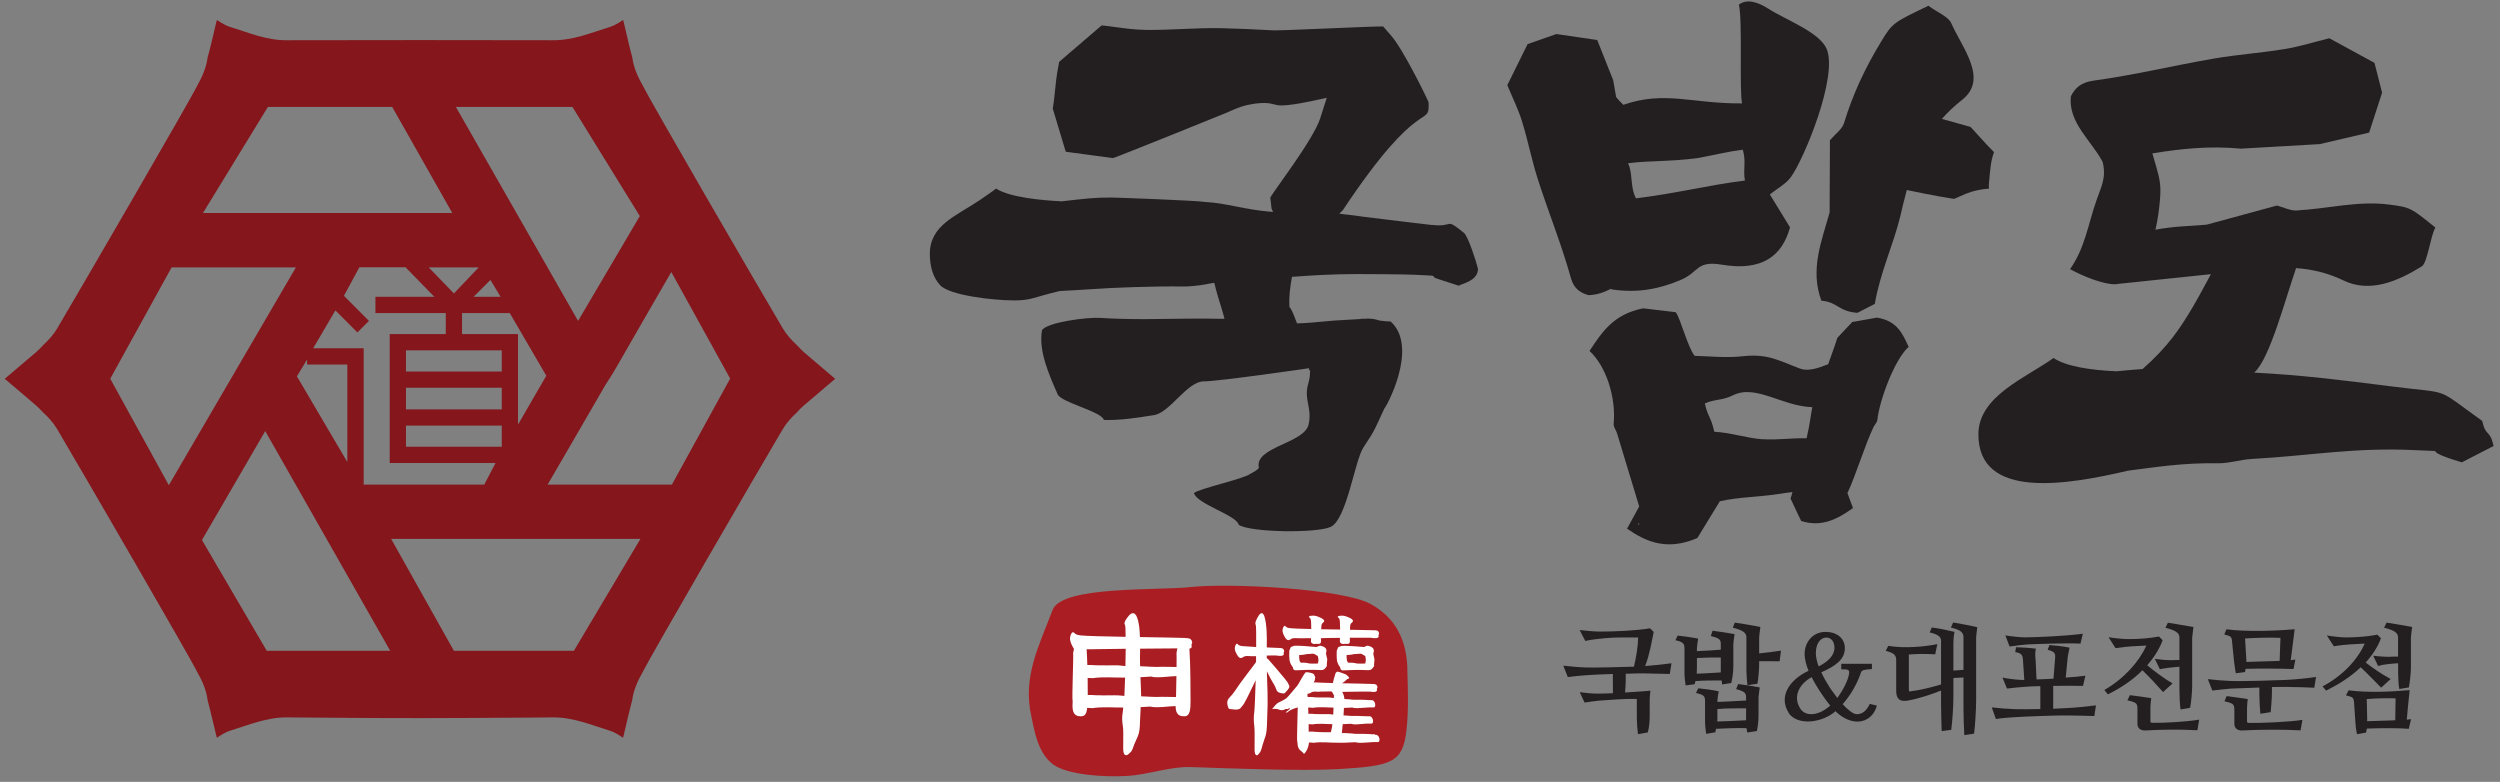<?xml version="1.0" encoding="UTF-8"?>
<svg xmlns="http://www.w3.org/2000/svg" width="243" height="76" viewBox="0 0 243 76" fill="none">
  <rect x="0" y="0" width="243" height="76" fill="#808080" stroke="none"/>
  <path fill-rule="evenodd" clip-rule="evenodd" d="M156.71 28.139C159.33 28.519 161.4 28.039 163.39 27.199C165.17 26.439 164.85 25.309 167.38 25.729C171.26 26.379 173.23 24.889 173.99 22.099C173.28 20.939 172.63 19.879 172.03 18.899C172.78 18.299 173.61 17.869 174.09 17.189C175.38 15.389 178.65 7.459 177.56 4.779C176.89 3.129 173.53 1.909 171.92 0.869C170.83 0.169 169.78 -0.131 169.02 0.449C169.39 2.009 169.05 8.819 169.33 10.049C164.48 10.099 161.85 8.779 157.79 10.189C157.52 9.939 157.3 9.689 157.09 9.439L156.8 7.789C156.27 6.459 155.78 5.229 155.25 3.889C153.83 3.679 152.48 3.489 151.28 3.309C150.25 3.669 149.38 3.979 148.48 4.289C147.82 5.619 147.19 6.889 146.51 8.279C147 9.459 147.57 10.599 147.94 11.799C148.53 13.679 148.89 15.619 149.5 17.489C150.52 20.669 151.79 23.779 152.68 26.989C152.98 28.079 153.61 28.459 154.4 28.689C155.21 28.669 155.91 28.419 156.57 28.079C156.62 28.099 156.66 28.119 156.71 28.139ZM164.99 15.369C166.84 15.029 167.87 14.749 169.4 14.549C169.75 15.729 169.4 16.489 169.61 17.549C165.93 18.009 163.24 18.749 159.02 19.279C158.43 18.199 158.73 16.819 158.24 15.869C160.24 15.599 162.24 15.729 165 15.369H164.99Z" fill="#231F20"></path>
  <path fill-rule="evenodd" clip-rule="evenodd" d="M193.33 17.749C193.44 16.749 193.46 15.719 193.82 14.789C192.96 13.959 191.55 12.299 191.51 12.329L188.75 11.559C189.3 10.929 189.94 10.319 190.69 9.729C193.3 7.689 190.78 4.769 189.65 2.229C189.39 1.639 188.32 1.199 187.44 0.559C184.02 2.209 183.97 2.189 182.82 4.089C181.24 6.709 180.12 9.099 179.23 11.989C179.05 12.559 178.38 13.039 177.87 13.629L177.84 20.649C177.06 23.449 175.91 26.209 177.04 29.229C178.61 29.349 178.68 30.269 180.54 30.409L182.23 29.539C182.76 26.449 184.06 23.729 184.71 21.009C184.91 20.159 185.11 19.309 185.34 18.469C187.68 18.969 189.89 19.339 189.94 19.329C190.31 19.159 190.68 18.999 191.07 18.839C191.78 18.549 192.54 18.389 193.33 18.329C193.32 18.139 193.3 17.949 193.33 17.769V17.749Z" fill="#231F20"></path>
  <path fill-rule="evenodd" clip-rule="evenodd" d="M182.4 30.879L180.04 31.299C179.63 31.729 179.18 32.209 178.59 32.839C178.57 32.959 178.16 34.129 177.7 35.399C176.69 35.809 175.72 36.109 174.97 35.829C172.98 35.089 171.86 34.349 169.38 34.629C167.76 34.809 166.14 34.619 164.72 34.589C164.04 33.769 163.33 30.889 162.88 30.349C161.63 30.199 160.53 30.059 159.71 29.969C156.89 30.539 155.78 32.169 154.5 34.109C156.1 35.579 157.09 38.589 156.85 41.189C156.82 41.519 157.09 41.809 157.18 42.129C157.9 44.499 158.65 46.959 159.33 49.229C158.83 50.149 158.51 50.729 158.15 51.389C160.08 52.719 162.07 53.539 164.98 52.299C165.69 51.149 166.43 49.939 167.17 48.719C169.14 48.289 171.08 48.309 172.99 47.999C173.48 47.919 173.88 47.869 174.23 47.829C174.17 48.039 174.11 48.269 174.04 48.459C174.39 49.199 174.74 49.939 175.07 50.639C177.02 51.259 178.56 50.499 180.11 49.379C179.94 48.929 179.8 48.549 179.57 47.929C180.38 46.219 181.25 43.309 182.1 41.519C182.22 41.279 182.45 41.049 182.48 40.809C182.68 38.889 184.19 34.869 185.52 33.719C184.9 32.349 184.36 31.179 182.42 30.869L182.4 30.879ZM159.2 51.029L159.3 50.839L159.35 50.959L159.2 51.019V51.029ZM171.34 42.699C169.79 42.599 168.22 42.039 166.63 41.969C166.29 40.439 166.01 40.569 165.71 39.219C166.65 38.779 167.38 38.949 168.43 38.429C170.66 37.309 173.17 39.479 176.16 39.579C176.03 40.149 175.91 41.329 175.6 42.599C174.06 42.569 172.7 42.789 171.33 42.689L171.34 42.699Z" fill="#231F20"></path>
  <path fill-rule="evenodd" clip-rule="evenodd" d="M139.18 21.869C138.62 21.799 133.44 21.199 132.54 21.069C131.35 20.899 131.98 20.989 130.65 20.829L130.18 20.769L130.53 20.419C138.13 8.979 138.95 12.569 138.86 9.959C138.86 9.839 136.43 4.859 135.24 3.489C134.96 3.169 134.69 2.859 134.44 2.569C133.16 2.559 124.57 2.989 123.76 2.949C122.04 2.859 120.41 2.779 118.75 2.739C117.48 2.709 116.18 2.769 114.93 2.819C113.92 2.859 112.88 2.909 111.87 2.909H111.44C110.4 2.899 109.37 2.759 108.38 2.629C107.95 2.569 107.51 2.509 107.08 2.469C105.97 3.409 104.94 4.299 103.92 5.179L102.95 6.019L102.76 7.059C102.62 7.809 102.49 9.709 102.33 10.559L102.61 11.489C102.92 12.509 103.25 13.599 103.59 14.749C105.14 14.959 106.6 15.159 108.18 15.369C108.53 15.279 118.77 11.159 119.34 10.909C119.94 10.639 120.56 10.359 121.19 10.219C121.85 10.079 122.4 10.009 122.85 10.009C123.33 10.009 123.63 10.089 123.9 10.159C124.09 10.209 124.26 10.249 124.47 10.249C125.53 10.249 127.09 9.919 128.59 9.589L128.96 9.509L128.33 11.489C127.64 13.639 123.63 18.769 123.47 19.229C123.53 19.669 123.57 19.999 123.59 20.259L123.74 20.599L123.36 20.569C121.07 20.379 119.05 19.719 117.2 19.639C116.46 19.489 108.4 19.199 107.98 19.199C106.27 19.199 105.42 19.319 103.2 19.569C101.35 19.479 98.14 19.199 96.82 18.329C96.32 18.719 95.73 19.109 95.13 19.519C92.91 21.009 90.39 21.899 90.38 24.659C90.38 25.949 90.71 26.989 91.37 27.709C92.26 28.699 96.45 29.199 98.59 29.199C100.26 29.199 100.4 28.909 102.99 28.289C103.88 28.239 105.24 28.169 106.06 28.109C108.07 27.959 112.39 27.799 115.08 27.849C115.64 27.849 116.65 27.749 117.18 27.639C117.4 27.599 117.62 27.549 117.84 27.519L118.03 27.489L118.08 27.699C118.21 28.259 118.39 28.859 118.57 29.429C118.7 29.849 118.83 30.269 118.94 30.679L119.02 30.989H118.56C117.06 30.949 115.56 30.969 114.06 30.989C113.08 30.999 112.1 31.019 111.12 31.019C109.5 31.019 108.18 30.979 106.95 30.899C105.76 30.809 101.72 31.319 101.28 32.109C100.93 34.139 101.99 36.459 102.8 38.319C103.16 39.139 107.05 39.979 107.3 40.819C108.92 40.869 110.57 40.599 112.17 40.349C113.72 40.109 115.39 37.069 117 37.069C118.49 37.069 127.25 35.789 127.25 35.789L127.22 36.009C127.22 36.009 127.3 35.969 127.34 35.949C127.34 36.369 127.31 36.799 127.18 37.219C126.68 38.859 127.58 39.629 127.19 41.279C126.76 43.099 121.92 43.449 122.36 45.439C122.4 45.619 121.49 46.079 121.49 46.079C120.9 46.539 116.64 47.469 116.06 47.919C116.25 48.959 120.23 50.089 120.4 51.009C121.52 51.769 128.05 51.839 129.35 51.209C130.91 50.459 131.68 44.769 132.52 43.499C133.71 41.729 133.68 41.589 134.55 39.719C134.66 39.719 137.97 33.769 135.17 31.249C134.81 31.249 134.44 31.199 134.06 31.149C133.64 30.999 133.15 30.929 132.53 30.989C132.45 30.989 132.38 30.979 132.3 30.979C132.29 30.979 132.27 30.999 132.25 31.009L129.68 31.159C129.26 31.189 128.85 31.229 128.44 31.269C127.71 31.339 126.96 31.409 126.22 31.429H126.07L126.01 31.279C125.65 30.299 125.47 29.989 125.39 29.909L125.33 29.839V29.749C125.27 28.809 125.42 27.829 125.55 27.079L125.58 26.899H125.74C127.41 26.769 129.62 26.639 131.89 26.639C132.84 26.639 136.68 26.659 137.55 26.709C138.15 26.739 138.53 26.759 138.77 26.769C139.27 26.789 139.33 26.789 139.42 26.969C139.45 27.029 139.93 27.159 141.78 27.769C142.15 27.559 143.66 27.289 143.66 26.129C143.5 25.429 142.69 22.959 142.3 22.639C140.37 21.079 141.41 22.129 139.17 21.859L139.18 21.869Z" fill="#231F20"></path>
  <path fill-rule="evenodd" clip-rule="evenodd" d="M241.25 40.899C236.55 37.539 238.4 38.319 232.54 37.569C227.4 36.919 223.77 36.459 219.12 36.219C219.12 36.199 219.14 36.189 219.15 36.179C220.64 34.799 222.1 29.169 223.18 26.059C224.71 26.169 226.23 26.509 227.76 27.249C230.34 28.509 233.05 27.349 235.4 25.889C235.95 25.549 236.25 22.899 236.72 22.119C234.33 20.199 234.33 20.149 232.17 19.879C229.2 19.499 226.26 20.289 223.21 20.459C222.62 20.489 222 20.159 221.32 19.979L214.48 21.839C212.81 21.969 211.14 22.009 209.51 22.329C209.74 21.339 209.87 20.339 209.95 19.409C210.06 18.039 209.95 17.459 209.57 16.149C209.43 15.669 209.32 15.269 209.21 14.909C211.97 14.459 214.72 14.159 217.83 14.449L225.47 14.009C227.11 13.629 228.63 13.269 230.28 12.889C230.73 11.499 231.16 10.179 231.54 9.009C231.27 7.939 231.04 7.039 230.8 6.109C229.34 5.319 227.93 4.549 226.41 3.719C224.95 4.079 223.53 4.529 222.07 4.769C219.78 5.149 217.45 5.299 215.16 5.699C211.28 6.369 207.44 7.299 203.54 7.829C202.21 8.009 201.68 8.589 201.29 9.359C201 11.919 203.33 13.709 204.38 15.749C204.75 17.279 204.25 18.109 203.76 19.519C202.95 21.869 202.65 24.109 201.21 26.159C202.53 26.899 204.54 27.659 205.59 27.629C205.7 27.629 205.82 27.609 205.93 27.589L214.9 26.649C213.76 28.769 212.59 30.979 211.15 32.839C210.4 33.809 209.39 34.879 208.26 35.869C207.39 35.929 206.55 36.009 205.72 36.089C203.16 35.979 200.82 35.609 199.6 34.799C197.01 36.679 192.32 38.469 192.3 42.189C192.27 48.659 201.02 47.109 206.85 45.749C209.55 45.409 212.06 44.979 215.63 45.029C216.71 45.039 217.79 44.669 218.89 44.609C224.58 44.299 228.81 43.459 234.87 43.759C238.61 43.949 234.64 43.549 239.29 44.939C239.61 44.779 240.93 44.089 242.38 43.349C242 41.679 241.63 42.519 241.27 40.919L241.25 40.899Z" fill="#231F20"></path>
  <path d="M159.23 61.96C158.17 61.96 156.92 61.94 156.03 62.03C155.62 62.08 154.7 62.15 154.09 62.3L153.54 61.24C154.1 61.31 155.05 61.39 155.5 61.39C157.01 61.39 159.11 61.29 160.38 61.07L160.74 61.42C160.54 62.4 160.34 63.62 159.91 64.74C160.77 64.67 161.76 64.57 162.47 64.47L162.3 65.51C161.72 65.49 160.62 65.47 159.68 65.45C159.31 65.45 158.72 65.46 158.02 65.49V66.16C158.02 66.5 157.99 66.96 157.95 67.31C158.92 67.24 159.87 67.2 160.42 67.13C160.38 67.51 160.35 67.75 160.35 67.99V69.59C160.35 70.01 160.33 70.55 160.17 71.19L159.21 71.36C159.16 71.02 159.1 70.21 159.1 69.84V67.94C157.99 67.9 156.56 68.02 155.46 68.1C155 68.14 154.5 68.22 154.02 68.29L153.55 67.28C153.96 67.34 154.76 67.42 155.18 67.42C155.63 67.42 156.17 67.41 156.78 67.38C156.78 67 156.77 66.57 156.77 66.33V65.51C155.65 65.55 154.62 65.59 154.19 65.63C153.68 65.66 152.9 65.74 152.39 65.81L151.95 64.7C152.59 64.78 153.52 64.86 154.17 64.88C155.05 64.9 157.47 64.85 158.82 64.8C159.04 63.89 159.21 62.82 159.23 61.97V61.96Z" fill="#231F20"></path>
  <path d="M164.8 66.18C164.78 66.29 164.76 66.389 164.71 66.51L163.84 66.62C163.8 66.359 163.73 65.79 163.73 65.379V63.01C163.73 62.569 163.6 62.389 162.85 62.23L163.07 61.779C163.53 61.819 164.49 61.959 165.06 62.069C165 62.34 164.94 62.94 164.94 63.029V63.289C165.64 63.27 166.47 63.209 167.26 63.15V62.58C167.26 62.15 167.09 62.02 166.29 61.819L166.46 61.309C167.06 61.38 168.05 61.529 168.6 61.639C168.56 61.91 168.48 62.51 168.48 62.599V64.769C168.48 65.529 168.35 66.049 168.28 66.389L167.39 66.529C167.39 66.45 167.37 66.29 167.34 66.139C166.58 66.139 165.61 66.139 164.81 66.2L164.8 66.18ZM166.8 70.829C166.78 70.95 166.74 71.079 166.73 71.18L165.84 71.329C165.79 71.04 165.73 70.49 165.73 70.079V68.129C165.73 67.669 165.61 67.529 164.85 67.359L165.07 66.9C165.53 66.939 166.51 67.07 167.07 67.2C166.99 67.469 166.93 68.059 166.93 68.129V68.23C167.78 68.189 168.81 68.15 169.72 68.09V67.769C169.72 67.35 169.56 67.2 168.75 66.98L168.95 66.49C169.54 66.559 170.52 66.71 171.05 66.82C171 67.09 170.93 67.68 170.93 67.769V69.46C170.93 70.219 170.84 70.71 170.77 71.059L169.83 71.2C169.81 71.1 169.8 70.95 169.76 70.779C168.88 70.74 167.8 70.799 166.8 70.84V70.829ZM167.26 65.24V63.91C166.55 63.9 165.66 63.919 164.94 63.959V64.909C164.94 65.139 164.93 65.32 164.92 65.48C165.64 65.469 166.51 65.4 167.26 65.359V65.26V65.24ZM169.72 69.93V68.85C168.84 68.85 167.82 68.84 166.93 68.919V69.62C166.93 69.809 166.92 69.999 166.92 70.129C167.78 70.109 168.84 70.059 169.72 70.01V69.93ZM170.99 64.549C170.99 65.09 170.9 66.1 170.82 66.46L169.85 66.6C169.81 66.299 169.75 65.549 169.75 65.15V61.929C169.75 61.51 169.39 61.249 168.43 61.01L168.62 60.52C169.36 60.609 170.59 60.849 171.11 60.94C171.06 61.209 170.99 61.929 170.99 61.98V63.51C171.6 63.45 172.54 63.34 173.11 63.239L172.98 64.279C172.53 64.26 171.62 64.269 170.99 64.269V64.57V64.549Z" fill="#231F20"></path>
  <path d="M173.87 69.3C172.86 67.73 173.88 66.1 175.79 65.2C175.57 64.67 175.4 64.06 175.41 63.51C175.43 62.47 176.15 61.42 177.45 61.42C178.51 61.42 179.32 62.02 179.32 62.99C179.32 64.11 178.42 64.73 177.03 65.35C177.26 65.86 177.57 66.38 177.84 66.81C178.09 67.18 178.38 67.57 178.59 67.84C179.05 67.22 179.67 66.14 179.74 65.4C179.76 65.05 179.52 65.06 178.97 65.06V64.52H181.95V65.03C180.97 65.12 180.96 65.12 180.82 65.55C180.46 66.53 179.96 67.45 179.11 68.45C179.64 69.02 180.14 69.42 180.49 69.42C180.94 69.42 181.39 69.18 181.74 68.42L182.43 68.58C182.2 69.5 181.49 70.13 180.55 70.14C179.74 70.15 178.94 69.66 178.41 69.13C177.15 70.25 174.74 70.59 173.85 69.3H173.87ZM174.98 68.87C175.52 69.69 176.77 69.59 177.9 68.58C177.52 68.12 177.14 67.59 176.85 67.13C176.59 66.74 176.3 66.23 176.09 65.82C175.01 66.4 174.19 67.62 174.98 68.86V68.87ZM178.31 62.97C178.31 62.27 177.91 61.97 177.52 61.97C176.97 61.97 176.5 62.52 176.5 63.49C176.5 63.88 176.62 64.36 176.77 64.77C177.61 64.36 178.31 63.74 178.31 62.98V62.97Z" fill="#231F20"></path>
  <path d="M188.68 62.35C188.68 61.94 188.49 61.7 187.57 61.47L187.77 60.99C188.5 61.08 189.4 61.28 189.98 61.42C189.9 61.69 189.87 62.38 189.87 62.42V65.18C190.14 65.16 190.61 65.12 190.85 65.11V61.92C190.85 61.49 190.58 61.22 189.63 61L189.84 60.51C190.55 60.61 191.63 60.84 192.19 60.96C192.15 61.22 192.08 61.93 192.08 61.97V68.08C192.08 68.99 191.98 70.56 191.88 71.31L190.93 71.45C190.9 70.89 190.85 69.74 190.85 68.89V65.85C190.59 65.86 190.14 65.89 189.87 65.9V67.7C189.87 68.62 189.77 70.18 189.66 70.94L188.73 71.06C188.72 70.5 188.67 69.35 188.67 68.51V67.12C187.74 67.49 186.64 67.87 185.47 68.09C184.63 68.26 184.31 67.88 184.31 67.17V64.21C184.31 63.7 184.16 63.49 183.29 63.26L183.54 62.78C185.22 63.04 187.04 62.86 188.31 62.61L188.1 63.6C187.11 63.54 186.29 63.56 185.54 63.62V66.94C185.54 67.16 185.58 67.23 185.62 67.21C186.61 67.09 187.69 66.82 188.67 66.53V62.37L188.68 62.35Z" fill="#231F20"></path>
  <path d="M200.79 68.83C201.75 68.8 202.95 68.65 203.73 68.56L203.57 69.6C202.99 69.57 201.91 69.56 200.94 69.54C199.77 69.53 196.68 69.65 195.83 69.71C195.27 69.74 194.54 69.8 194 69.89L193.6 68.76C194.24 68.83 195.15 68.91 195.82 68.93C196.35 68.95 197.33 68.94 198.32 68.92V66.69C197.63 66.71 197.05 66.73 196.79 66.76C196.42 66.78 195.47 66.88 195.08 66.93L194.64 65.86C195.04 65.96 196.14 66.09 196.55 66.09H196.76L196.63 64.11C196.6 63.72 196.51 63.46 195.88 63.39L195.96 62.91C196.36 62.91 197.38 62.98 197.89 63.05C197.8 63.31 197.82 63.84 197.86 64.13L197.95 66.04C198.45 66.02 199.01 66.01 199.6 65.97L199.76 63.92C199.8 63.49 199.67 63.32 199.03 63.16L199.2 62.7C199.6 62.74 200.37 62.78 201.16 62.95C201.11 63.2 200.97 63.85 200.97 63.99L200.79 65.86C201.5 65.82 202.19 65.75 202.7 65.68L202.47 66.67C201.8 66.65 200.67 66.65 199.57 66.67V68.89C200.08 68.87 200.53 68.85 200.8 68.83H200.79ZM202.21 62.56C201.06 62.49 197.82 62.6 197.05 62.64C196.68 62.66 195.73 62.78 195.33 62.84L194.92 61.76C195.32 61.84 196.37 61.95 196.81 61.95C197.83 61.95 200.74 61.83 202.45 61.6L202.22 62.57L202.21 62.56Z" fill="#231F20"></path>
  <path d="M211.17 66.429L210.25 67.269C209.69 66.629 208.94 65.819 208.24 65.149C207.26 66.149 206.03 66.929 204.89 67.489L204.54 67.069C206.47 65.949 207.9 64.349 208.63 62.749C208.21 62.759 207.68 62.809 207.27 62.819C206.95 62.829 206.09 62.929 205.63 62.999L204.95 61.939C205.32 62.009 206.36 62.119 206.8 62.119C207.87 62.129 208.99 62.039 209.85 61.869L210.21 62.229C209.88 63.119 209.34 63.939 208.71 64.669C209.42 65.249 210.28 65.909 211.17 66.429ZM213.59 70.979C211.85 70.879 209.87 70.919 208.59 70.999C207.98 71.039 207.76 70.709 207.76 70.359V68.989C207.76 68.369 207.72 68.289 206.78 68.069L207.03 67.569C207.47 67.629 208.65 67.779 209.1 67.859C209.08 68.029 209.02 68.489 209.02 68.749V69.999C209.02 70.239 209.02 70.249 209.24 70.259C210.32 70.279 212.52 70.159 213.76 69.949L213.59 70.959V70.979ZM209.93 65.029L209.45 64.039C209.8 64.099 210.6 64.179 211.04 64.169C211.23 64.169 211.54 64.159 211.84 64.149V61.939C211.84 61.519 211.44 61.259 210.48 61.019L210.72 60.529C211.39 60.619 212.64 60.859 213.2 60.949C213.16 61.219 213.08 61.939 213.08 61.989V66.619C213.08 67.289 212.98 68.299 212.88 68.799L211.95 68.959C211.88 68.589 211.84 67.529 211.84 66.999V64.799C211.14 64.859 210.36 64.949 209.93 65.049V65.029Z" fill="#231F20"></path>
  <path d="M220.83 67.33C220.83 67.84 220.76 68.71 220.71 69.22L219.71 69.38C219.65 68.82 219.61 67.88 219.61 67.49V66.83C218.47 66.87 217.29 66.91 216.84 66.93C216.33 66.96 215.54 67.07 215.04 67.12L214.6 66.01C215.24 66.09 216.17 66.17 216.82 66.19C217.87 66.24 221.14 66.13 222.18 66.09C223.14 66.04 224.31 65.93 225.12 65.8L224.95 66.85C224.37 66.81 223.28 66.78 222.33 66.77C221.98 66.77 221.47 66.76 220.83 66.78V67.32V67.33ZM223.11 64.12L222.93 65.03C221.94 64.99 219.63 64.97 218.28 65.01C218.26 65.11 218.24 65.23 218.21 65.32L217.32 65.44C217.28 65.17 217.19 64.66 217.15 64.29L216.96 62.42C216.93 61.89 216.88 61.85 216.2 61.67L216.41 61.17C218.34 61.42 221.13 61.33 223.04 61.16C222.96 61.89 222.77 63.26 222.66 64.17C222.84 64.13 222.97 64.13 223.1 64.12H223.11ZM223.64 70.99C221.87 70.89 219.28 70.92 218 71C217.4 71.04 217.18 70.71 217.18 70.36V69.08C217.18 68.46 217.13 68.38 216.22 68.16L216.43 67.66C216.87 67.71 218.03 67.88 218.48 67.95C218.46 68.13 218.41 68.59 218.41 68.85V70.01C218.41 70.25 218.42 70.26 218.63 70.27C219.71 70.29 222.56 70.18 223.79 69.97L223.62 70.98L223.64 70.99ZM221.66 62C220.78 61.95 218.98 62 218.22 62.06L218.34 64.08C218.35 64.19 218.35 64.26 218.35 64.34C219.29 64.32 220.57 64.26 221.58 64.24L221.66 62.01V62Z" fill="#231F20"></path>
  <path d="M232.37 65.999L231.45 66.84C230.86 66.26 230.16 65.51 229.46 64.859C228.45 65.829 227.23 66.559 226.1 67.129L225.75 66.719C227.67 65.7 229.12 64.189 229.85 62.559C229.43 62.569 228.9 62.62 228.49 62.63C228.17 62.639 227.31 62.73 226.85 62.819L226.17 61.77C226.54 61.84 227.58 61.959 228.02 61.959C229.09 61.95 230.21 61.87 231.07 61.69L231.43 62.039C231.1 62.94 230.56 63.7 229.95 64.4C230.7 64.99 231.48 65.51 232.37 65.999ZM234.36 69.889L234.13 70.84C233.15 70.76 231.32 70.76 230.06 70.82C230.03 70.909 230.02 71.049 229.98 71.21L229.1 71.359C228.96 70.71 228.98 70.529 228.94 70.15L228.82 68.34C228.78 67.809 228.73 67.76 228.03 67.59L228.28 67.1C230.17 67.34 232.32 67.249 234.22 67.079C234.13 67.809 234.02 69.07 233.94 69.95C234.09 69.93 234.22 69.909 234.37 69.9L234.36 69.889ZM232.85 67.879C231.97 67.85 230.84 67.879 230.05 67.95L230.09 69.909V70.1C230.93 70.09 231.97 70.029 232.82 70.01L232.85 67.879ZM231.15 64.73L230.67 63.73C231.02 63.789 231.82 63.849 232.26 63.84C232.46 63.83 232.77 63.809 233.09 63.819V61.929C233.09 61.51 232.69 61.249 231.73 61.01L231.98 60.52C232.65 60.609 233.9 60.849 234.46 60.94C234.41 61.209 234.34 61.929 234.34 61.98V64.909C234.34 65.43 234.22 66.469 234.14 66.82L233.21 66.969C233.14 66.639 233.1 65.909 233.1 65.499V64.469C232.37 64.51 231.59 64.59 231.17 64.73H231.15Z" fill="#231F20"></path>
  <path d="M136.79 65.061C136.85 67.031 136.93 68.991 136.71 70.971C136.36 74.171 135.22 74.441 130.18 74.751C126.48 74.971 119.49 74.681 115.81 74.561C113.66 74.491 111.67 75.301 109.54 75.421C107.22 75.561 103.71 75.301 102.36 74.301C100.85 73.171 100.54 70.981 100.24 69.601C99.4 65.781 100.94 62.901 102.32 59.271C103.22 56.921 112.6 57.411 115.73 57.061C119.33 56.661 130.51 57.181 133.27 58.731C136.11 60.321 136.74 62.861 136.8 65.051L136.79 65.061Z" fill="#AA1E23"></path>
  <path fill-rule="evenodd" clip-rule="evenodd" d="M125.23 62.221C125.4 62.221 125.5 62.071 125.66 62.041C125.87 62.001 126.1 62.041 126.31 62.041C126.41 62.041 126.83 62.041 127.43 62.031C127.43 62.09 127.43 62.141 127.43 62.2C127.43 62.34 127.39 62.48 127.59 62.56C127.64 62.581 127.7 62.6 127.76 62.6C127.79 62.6 127.82 62.6 127.85 62.581C127.87 62.581 128.1 62.581 128.13 62.581C128.2 62.59 128.25 62.59 128.3 62.56C128.47 62.431 128.38 62.2 128.39 62.031C128.97 62.011 129.61 62.001 130.24 62.001C130.24 62.071 130.24 62.13 130.24 62.2C130.24 62.34 130.2 62.48 130.4 62.56C130.45 62.581 130.51 62.6 130.57 62.6C130.61 62.6 130.63 62.6 130.66 62.581C130.68 62.581 130.91 62.581 130.94 62.581C131.01 62.59 131.06 62.59 131.11 62.56C131.28 62.431 131.19 62.2 131.2 62.031C131.2 62.02 131.2 62.001 131.2 61.99C132.25 61.99 133.1 61.98 133.24 61.99C133.46 62.001 133.76 62.1 133.95 61.961C134.01 61.92 134.01 61.87 134 61.81C134 61.781 133.98 61.751 133.99 61.73C133.99 61.711 134 61.691 134.01 61.681C134.03 61.66 134.04 61.63 134.04 61.6C134.04 61.55 134.03 61.49 134.01 61.441C133.93 61.251 133.74 61.27 133.55 61.261C133.28 61.251 132.35 61.23 131.22 61.211C131.22 61.191 131.22 61.17 131.22 61.141C131.23 60.99 131.22 60.81 131.28 60.66C131.33 60.541 131.5 60.49 131.51 60.361C131.51 60.211 131.28 60.1 131.13 60.031C130.91 59.931 130.67 59.831 130.41 59.84C130.24 59.84 130.11 59.87 130.06 59.91C130.03 59.931 130.02 59.95 130.02 59.961C130.02 59.99 130.11 60.05 130.13 60.071C130.21 60.16 130.22 60.261 130.23 60.361C130.25 60.63 130.25 60.91 130.26 61.191C129.65 61.191 129.02 61.17 128.42 61.16C128.42 61.16 128.42 61.151 128.42 61.141C128.44 60.99 128.42 60.81 128.48 60.66C128.53 60.541 128.7 60.49 128.71 60.361C128.71 60.211 128.48 60.1 128.33 60.031C128.11 59.931 127.87 59.831 127.61 59.84C127.44 59.84 127.3 59.87 127.26 59.91C127.24 59.931 127.22 59.95 127.22 59.961C127.22 59.99 127.31 60.05 127.33 60.071C127.4 60.16 127.42 60.261 127.43 60.361C127.45 60.62 127.45 60.88 127.45 61.141C126.45 61.12 125.65 61.09 125.4 61.06C125.26 61.05 125.13 61.02 125.02 60.941C124.99 60.92 124.92 60.831 124.88 60.831C124.86 60.831 124.83 60.831 124.81 60.861C124.76 60.901 124.7 61.02 124.67 61.17C124.63 61.41 124.73 61.63 124.84 61.84C124.92 61.98 125.03 62.211 125.23 62.221Z" fill="white"></path>
  <path fill-rule="evenodd" clip-rule="evenodd" d="M128.87 63.531C129.06 63.051 128.79 62.871 128.38 62.771C128.29 62.741 128.11 62.811 127.98 62.891C127.45 62.841 126.74 62.791 126.74 62.791C126.59 62.781 125.71 62.721 125.7 62.811C125.57 62.831 125.39 62.921 125.41 63.031C125.44 63.031 125.35 63.131 125.33 63.211C125.33 63.241 125.31 63.281 125.32 63.301V63.311C125.32 63.321 125.32 63.331 125.32 63.341C125.32 63.341 125.32 63.351 125.32 63.361C125.3 63.521 125.32 63.881 125.32 63.881C125.32 64.311 125.44 64.571 125.67 64.861C125.68 64.971 125.7 65.081 125.82 65.131C125.86 65.151 125.9 65.151 125.96 65.151C126.15 65.151 126.87 65.121 127.03 65.111C127.34 65.101 128.1 65.111 128.4 65.131C128.5 65.131 128.59 65.111 128.69 65.071C128.81 64.971 128.89 64.871 128.93 64.791C128.93 64.791 128.95 64.781 128.96 64.761C129 64.711 128.98 64.671 128.96 64.641C128.96 64.611 129.01 64.081 129.01 64.081C129.01 64.031 128.88 63.571 128.89 63.521L128.87 63.531ZM128.13 64.461C128.13 64.461 128.13 64.471 128.13 64.481C128.08 64.511 127.25 64.511 127.22 64.481C126.97 64.411 126.71 64.401 126.48 64.421C126.28 64.381 126.27 63.911 126.28 63.671C126.51 63.661 126.75 63.641 126.81 63.621C126.88 63.601 126.92 63.591 126.99 63.581C127.07 63.581 127.51 63.541 127.6 63.541C127.64 63.541 127.67 63.541 127.7 63.541C127.82 63.631 128.09 63.721 128.11 63.821C128.23 64.401 128.07 64.271 128.12 64.471L128.13 64.461Z" fill="white"></path>
  <path fill-rule="evenodd" clip-rule="evenodd" d="M133.48 63.531C133.67 63.051 133.39 62.871 132.99 62.771C132.9 62.741 132.72 62.811 132.59 62.891C132.07 62.841 131.35 62.801 131.35 62.801C131.2 62.791 130.32 62.731 130.31 62.821C130.18 62.841 130 62.931 130.02 63.041C130.05 63.041 129.96 63.141 129.94 63.221C129.94 63.251 129.92 63.291 129.93 63.311C129.93 63.311 129.93 63.321 129.93 63.331C129.93 63.331 129.93 63.351 129.93 63.361C129.91 63.541 129.93 63.901 129.93 63.901C129.93 64.331 130.05 64.591 130.27 64.871C130.28 64.981 130.3 65.101 130.42 65.141C130.46 65.161 130.5 65.161 130.55 65.161C130.74 65.161 131.47 65.131 131.62 65.121C131.93 65.111 132.69 65.121 132.99 65.141C133.08 65.141 133.18 65.121 133.28 65.081C133.4 64.981 133.48 64.881 133.52 64.801C133.52 64.801 133.54 64.791 133.55 64.771C133.59 64.721 133.57 64.681 133.55 64.651C133.55 64.621 133.6 64.091 133.6 64.091C133.6 64.041 133.47 63.581 133.49 63.531H133.48ZM132.74 64.461C132.74 64.461 132.74 64.471 132.74 64.481C132.68 64.511 131.86 64.511 131.83 64.481C131.58 64.411 131.33 64.401 131.09 64.421C130.89 64.381 130.88 63.911 130.89 63.671C131.12 63.661 131.36 63.641 131.42 63.621C131.49 63.601 131.53 63.591 131.6 63.581C131.68 63.581 132.12 63.541 132.21 63.541C132.24 63.541 132.28 63.541 132.31 63.541C132.43 63.631 132.7 63.721 132.72 63.821C132.83 64.401 132.68 64.271 132.72 64.471L132.74 64.461Z" fill="white"></path>
  <path fill-rule="evenodd" clip-rule="evenodd" d="M133.62 71.371C133.62 71.371 133.55 71.371 133.54 71.371C133.54 71.371 133.52 71.371 133.5 71.371C133.42 71.371 133.25 71.371 133.09 71.351C132.89 71.351 132.54 71.331 132.51 71.331H132.5H132.47C132.25 71.331 132.03 71.331 131.81 71.331C131.66 71.331 131.53 71.311 131.4 71.291H131.34C131.24 71.291 131.14 71.281 131.04 71.271C130.89 71.271 130.74 71.261 130.59 71.251C130.54 71.251 130.49 71.251 130.43 71.251C130.46 70.991 130.49 70.691 130.51 70.391C130.64 70.391 130.78 70.371 130.9 70.371C131.07 70.371 131.21 70.351 131.3 70.351H131.31H131.32C131.38 70.381 131.51 70.401 131.69 70.411C132.1 70.411 132.48 70.351 132.88 70.331C132.92 70.331 132.96 70.331 133 70.331C133.02 70.331 133.31 70.331 133.33 70.331C133.57 70.311 133.48 69.571 133.06 69.621C133.03 69.621 133 69.621 132.98 69.621H132.95C132.88 69.621 132.72 69.621 132.57 69.611C132.39 69.611 132.06 69.591 132.04 69.591C132.04 69.591 132.03 69.591 132.02 69.591H132C131.8 69.591 131.6 69.591 131.4 69.591C131.27 69.591 131.14 69.571 131.02 69.561H130.96C130.87 69.561 130.78 69.551 130.69 69.541C130.66 69.541 130.62 69.541 130.59 69.541C130.61 69.281 130.62 69.041 130.63 68.811C130.77 68.811 130.92 68.791 131.04 68.791C131.21 68.781 131.35 68.771 131.45 68.771H131.47C131.53 68.811 131.66 68.831 131.85 68.831C132.27 68.831 132.66 68.771 133.08 68.761C133.12 68.761 133.16 68.761 133.2 68.761C133.22 68.761 133.52 68.761 133.54 68.761C133.79 68.741 133.69 68.001 133.27 68.051C133.23 68.051 133.2 68.051 133.19 68.051H133.16C133.09 68.051 132.93 68.051 132.77 68.031C132.58 68.031 132.25 68.011 132.23 68.011H132.21C132.21 68.011 132.2 68.011 132.19 68.011C132.19 68.011 132.18 68.011 132.17 68.011C131.96 68.011 131.76 68.011 131.55 68.011C131.41 68.011 131.28 67.991 131.16 67.971H131.1C131 67.971 130.91 67.971 130.82 67.951C130.77 67.951 130.72 67.951 130.67 67.951C130.67 67.891 130.67 67.821 130.65 67.761C130.63 67.601 130.56 67.431 130.47 67.251C131.63 67.231 132.87 67.211 133.08 67.221C133.3 67.221 133.6 67.331 133.79 67.191C133.85 67.151 133.85 67.101 133.84 67.041C133.84 67.011 133.82 66.981 133.83 66.951C133.83 66.931 133.84 66.911 133.86 66.901C133.87 66.871 133.89 66.851 133.89 66.821C133.89 66.771 133.88 66.711 133.85 66.661C133.77 66.471 133.58 66.491 133.39 66.481C132.99 66.461 131.73 66.441 130.45 66.411C130.54 66.351 130.62 66.291 130.71 66.231C130.83 66.141 130.88 66.011 131.08 65.961C131.22 65.911 131.09 65.791 130.92 65.631C130.89 65.601 130.8 65.541 130.76 65.531C130.5 65.441 130.19 65.301 130 65.281C129.95 65.311 129.88 65.341 129.85 65.381C129.8 65.471 129.77 65.561 129.75 65.661C129.68 65.871 129.61 66.091 129.57 66.321C129.57 66.341 129.57 66.371 129.58 66.391C128.81 66.371 128.11 66.351 127.68 66.321C127.74 66.231 127.79 66.161 127.79 66.151C127.79 66.151 127.81 66.011 127.84 65.801C127.79 65.721 127.75 65.631 127.72 65.541C127.68 65.521 127.63 65.491 127.57 65.451C127.48 65.401 126.97 65.311 126.93 65.341C126.76 65.441 126.23 66.481 126.11 66.631C125.77 67.011 125.41 67.501 125.05 67.861C124.96 67.941 124.43 68.231 124.27 68.291C124.1 68.351 123.84 68.691 123.65 68.911C123.95 68.911 124.02 68.861 124.31 68.971C124.5 69.041 124.67 69.061 124.85 68.971C125.15 68.821 125.06 69.031 125.33 68.821C125.35 68.851 125.36 68.881 125.38 68.911C125.26 69.001 125.13 69.101 124.96 69.241C125.06 69.241 125.11 69.271 125.13 69.251C125.33 69.031 125.76 68.861 126.14 68.761C126.13 69.751 126.04 71.821 126.09 72.051C126.12 72.191 126.13 72.331 126.14 72.451C126.14 72.461 126.14 72.471 126.14 72.481C126.25 72.991 126.54 72.961 126.72 73.251C126.73 73.281 126.78 73.251 126.8 73.241C127.01 72.981 127.19 72.681 127.23 72.171C127.38 72.171 127.53 72.181 127.68 72.201C128.46 72.081 129.2 72.201 129.99 72.191C130.16 72.191 130.4 72.191 130.67 72.191C130.9 72.181 131.12 72.171 131.31 72.161C131.49 72.161 131.64 72.141 131.74 72.141H131.75C131.82 72.171 131.96 72.191 132.16 72.201C132.6 72.211 133.02 72.141 133.46 72.131C133.5 72.131 133.55 72.131 133.59 72.131C133.61 72.131 133.93 72.131 133.95 72.131C134.21 72.111 134.11 71.371 133.66 71.421L133.62 71.371ZM127.16 68.771C127.3 68.771 127.44 68.781 127.58 68.801C128.27 68.691 128.92 68.771 129.62 68.781C129.62 68.981 129.61 69.211 129.59 69.461L129.21 69.411C129.13 69.411 129.04 69.411 128.95 69.411H128.08C127.89 69.411 127.7 69.401 127.5 69.381C127.44 69.381 127.37 69.381 127.3 69.381C127.26 69.381 127.21 69.381 127.17 69.381C127.17 69.181 127.17 68.991 127.15 68.801L127.16 68.771ZM128.26 67.221C128.38 67.221 128.83 67.221 129.4 67.201C129.56 67.301 129.57 67.481 129.61 67.491C129.67 67.511 129.67 67.671 129.65 67.851L129.28 67.801C129.19 67.801 129.1 67.801 129.01 67.791H128.12C127.93 67.791 127.73 67.781 127.52 67.751C127.46 67.751 127.39 67.751 127.32 67.751C127.25 67.751 127.17 67.751 127.1 67.751C127.1 67.671 127.09 67.581 127.08 67.511C127.09 67.471 127.11 67.441 127.12 67.401C127.14 67.401 127.16 67.421 127.18 67.421C127.35 67.421 127.45 67.271 127.61 67.241C127.82 67.201 128.05 67.241 128.26 67.241V67.221ZM128.21 71.151C128 71.151 127.8 71.141 127.58 71.111C127.51 71.111 127.44 71.111 127.37 71.111C127.32 71.111 127.26 71.111 127.2 71.111C127.2 70.891 127.2 70.651 127.2 70.391C127.32 70.391 127.44 70.391 127.55 70.411C128.21 70.301 128.84 70.381 129.51 70.391C129.47 70.671 129.43 70.931 129.36 71.171C129.29 71.171 129.23 71.171 129.16 71.171C129.16 71.171 128.22 71.171 128.22 71.161L128.21 71.151Z" fill="white"></path>
  <path fill-rule="evenodd" clip-rule="evenodd" d="M124.06 67.022C124.15 67.311 124.4 67.362 124.69 67.401C124.75 67.401 124.86 67.401 124.89 67.362C125.06 67.151 125.32 66.962 125.33 66.701C125.27 66.572 125.22 66.421 125.14 66.302C124.97 66.072 124.79 65.852 124.6 65.632C124.17 65.121 123.74 64.602 123.29 64.102C123.24 64.052 123.18 64.011 123.13 63.971C123.13 63.892 123.13 63.801 123.13 63.721C123.51 63.712 123.85 63.702 124.02 63.712C124.24 63.721 124.54 63.822 124.73 63.681C124.79 63.642 124.79 63.592 124.78 63.532C124.78 63.502 124.76 63.471 124.77 63.441C124.77 63.422 124.78 63.401 124.79 63.392C124.8 63.361 124.82 63.342 124.82 63.312C124.82 63.261 124.81 63.202 124.78 63.161C124.7 62.971 124.51 62.992 124.32 62.981C124.03 62.971 123.6 62.952 123.13 62.931C123.15 61.861 123.14 60.752 122.92 59.981C122.8 59.581 122.58 59.361 122.24 60.011C122.18 60.132 121.93 60.541 122.06 60.742C122.1 60.801 122.11 61.702 122.1 62.892C121.57 62.861 121.08 62.831 120.76 62.801C120.62 62.791 120.49 62.761 120.38 62.681C120.35 62.661 120.28 62.572 120.24 62.572C120.22 62.572 120.19 62.572 120.17 62.602C120.11 62.642 120.06 62.761 120.03 62.911C119.99 63.151 120.09 63.371 120.21 63.581C120.29 63.721 120.4 63.952 120.6 63.962C120.77 63.962 120.87 63.812 121.03 63.782C121.24 63.742 121.47 63.782 121.68 63.782C121.77 63.782 121.92 63.782 122.09 63.782C122.09 63.962 122.09 64.151 122.09 64.341C122.03 64.431 121.97 64.522 121.9 64.612C121.44 65.222 120.97 65.832 120.52 66.451C120.19 66.901 119.92 67.401 119.52 67.791C119.21 68.102 119.27 68.401 119.37 68.742C119.39 68.811 119.46 68.912 119.51 68.912C119.85 68.931 120.21 69.061 120.54 68.871C120.67 68.701 120.83 68.541 120.93 68.371C121.13 68.022 121.31 67.662 121.48 67.302C121.68 66.912 121.86 66.511 122.05 66.112C122.01 67.572 121.96 68.871 121.91 69.261C121.85 69.671 121.86 70.072 121.91 70.501C121.97 70.962 121.94 71.451 121.95 71.942C121.96 72.602 121.87 73.341 122.13 73.412C122.26 73.442 122.36 73.261 122.47 73.121C122.59 72.972 122.65 72.651 122.73 72.382C122.81 72.091 122.92 71.832 123.01 71.541C123.19 70.921 123.14 70.201 123.18 69.472C123.26 68.072 123.18 66.662 123.14 65.251C123.27 65.501 123.39 65.751 123.52 65.992C123.7 66.341 123.95 66.651 124.06 67.031V67.022Z" fill="white"></path>
  <path fill-rule="evenodd" clip-rule="evenodd" d="M115.24 62.011C114.73 61.981 112.83 61.962 110.8 61.922C110.78 61.202 110.72 60.511 110.51 59.981C110.35 59.581 110.05 59.361 109.59 60.011C109.5 60.132 109.18 60.541 109.35 60.742C109.39 60.782 109.41 61.242 109.41 61.901C107.4 61.861 105.53 61.822 105.03 61.761C104.84 61.742 104.66 61.702 104.51 61.602C104.47 61.572 104.37 61.452 104.31 61.452C104.28 61.452 104.25 61.462 104.21 61.492C104.13 61.541 104.06 61.712 104.02 61.922C103.96 62.252 104.11 62.562 104.26 62.852C104.3 62.922 104.34 63.002 104.39 63.081C104.36 63.202 104.33 63.322 104.31 63.462C104.31 63.481 104.31 63.502 104.31 63.511C104.35 64.061 104.18 67.802 104.26 68.141C104.3 68.311 103.99 69.671 105.05 69.621C105.49 69.651 105.63 69.291 105.67 68.811C105.83 68.811 106 68.811 106.16 68.832C107.18 68.681 108.15 68.781 109.18 68.772C109.16 68.981 109.14 69.151 109.13 69.251C109.05 69.662 109.06 70.061 109.13 70.492C109.21 70.951 109.17 71.442 109.18 71.931C109.2 72.582 109.07 73.332 109.43 73.401C109.61 73.431 109.74 73.242 109.89 73.112C110.06 72.962 110.14 72.641 110.24 72.371C110.35 72.082 110.5 71.822 110.61 71.531C110.85 70.912 110.78 70.192 110.84 69.462C110.86 69.222 110.86 68.972 110.87 68.731C110.99 68.731 111.11 68.722 111.22 68.712C111.47 68.701 111.68 68.681 111.82 68.681H111.84H111.86C111.96 68.722 112.15 68.742 112.43 68.742C113.05 68.742 113.63 68.651 114.24 68.632H114.27C114.27 69.082 114.38 69.651 115.07 69.621C115.72 69.671 115.72 68.852 115.72 68.061C115.72 67.322 115.72 64.572 115.61 63.051C115.66 63.032 115.72 63.022 115.76 62.992C115.84 62.931 115.84 62.871 115.83 62.782C115.83 62.742 115.8 62.702 115.81 62.661C115.81 62.632 115.83 62.611 115.84 62.592C115.86 62.562 115.88 62.522 115.88 62.481C115.88 62.411 115.86 62.331 115.83 62.272C115.71 62.011 115.46 62.032 115.19 62.022L115.24 62.011ZM114.45 63.022C114.41 63.151 114.38 63.291 114.36 63.452C114.36 63.471 114.36 63.492 114.36 63.502C114.38 63.681 114.36 64.201 114.36 64.832H114.35C114.24 64.832 114.01 64.832 113.78 64.822C113.5 64.822 113.01 64.802 112.97 64.811H112.96H112.95H112.94C112.94 64.811 112.92 64.811 112.91 64.811H112.89C112.58 64.832 112.28 64.832 111.97 64.811C111.77 64.811 111.58 64.791 111.39 64.781H111.31C111.17 64.781 111.03 64.772 110.89 64.761C110.87 64.761 110.84 64.761 110.82 64.761C110.82 64.662 110.82 64.572 110.81 64.472C110.8 64.031 110.81 63.551 110.82 63.051C112.34 63.032 113.81 63.022 114.47 63.022H114.45ZM106.31 63.102C106.53 63.102 107.87 63.081 109.42 63.062C109.42 63.592 109.4 64.151 109.39 64.742L108.68 64.671C108.55 64.671 108.41 64.671 108.28 64.671C108.28 64.671 106.96 64.681 106.96 64.671C106.67 64.671 106.39 64.662 106.08 64.641C105.99 64.641 105.88 64.641 105.78 64.641C105.75 64.641 105.72 64.641 105.69 64.641C105.67 64.082 105.65 63.551 105.62 63.111C105.85 63.102 106.09 63.111 106.31 63.111V63.102ZM108.69 67.591C108.56 67.591 108.42 67.591 108.29 67.582C108.29 67.582 106.97 67.602 106.97 67.582C106.68 67.582 106.4 67.582 106.09 67.552C106 67.552 105.89 67.552 105.79 67.552C105.77 67.552 105.75 67.552 105.73 67.552C105.73 67.121 105.73 66.531 105.72 65.901C105.88 65.901 106.03 65.901 106.19 65.921C107.26 65.761 108.28 65.882 109.36 65.862C109.34 66.501 109.32 67.112 109.29 67.641L108.69 67.591ZM113.78 67.742C113.5 67.742 113.01 67.722 112.97 67.731H112.96H112.95H112.94C112.93 67.731 112.92 67.731 112.92 67.731C112.91 67.731 112.9 67.731 112.89 67.731C112.59 67.751 112.28 67.751 111.97 67.731C111.77 67.731 111.57 67.712 111.39 67.701H111.31C111.18 67.701 111.05 67.692 110.92 67.681C110.91 67.061 110.88 66.442 110.85 65.822C110.99 65.822 111.13 65.802 111.26 65.802C111.51 65.791 111.72 65.772 111.86 65.761H111.9C112 65.802 112.19 65.832 112.47 65.832C113.09 65.832 113.67 65.742 114.28 65.722C114.3 65.722 114.33 65.722 114.35 65.722C114.33 66.501 114.31 67.291 114.31 67.751C114.19 67.751 113.99 67.751 113.79 67.742H113.78Z" fill="white"></path>
  <path d="M78.11 34.201C77.88 34.011 77.69 33.781 77.48 33.571C76.94 33.071 76.45 32.531 76.09 31.921C73.62 27.761 63.11 9.641 62.46 8.291C62 7.471 61.58 6.551 61.46 5.591C61.15 4.441 60.89 3.261 60.58 1.961C60.56 1.961 60.54 1.961 60.52 1.971C60.12 2.231 59.72 2.491 59.28 2.621C57.47 3.171 55.74 3.931 53.73 3.911C52.36 3.891 29.3 3.891 27.92 3.911C25.91 3.941 24.18 3.171 22.37 2.621C21.94 2.491 21.53 2.231 21.13 1.971C21.11 1.971 21.09 1.961 21.07 1.961C20.76 3.261 20.5 4.441 20.18 5.591C20.06 6.551 19.65 7.471 19.19 8.291C18.54 9.651 8.02 27.761 5.56 31.921C5.2 32.531 4.71 33.071 4.17 33.571C3.97 33.791 3.77 34.011 3.54 34.201C2.54 35.061 1.53 35.921 0.46 36.821C1.53 37.731 2.55 38.581 3.54 39.441C3.77 39.641 3.96 39.861 4.17 40.071C4.72 40.571 5.2 41.111 5.56 41.721C8.02 45.881 18.54 64.001 19.19 65.361C19.66 66.181 20.07 67.101 20.18 68.061C20.49 69.211 20.75 70.391 21.07 71.691C21.09 71.691 21.11 71.691 21.13 71.681C21.53 71.411 21.93 71.161 22.37 71.021C24.18 70.471 25.91 69.711 27.92 69.731C29.3 69.751 30.67 69.751 32.04 69.761C34.97 69.791 37.9 69.801 40.82 69.801C43.74 69.801 46.68 69.781 49.6 69.761C50.97 69.751 52.35 69.751 53.72 69.731C55.73 69.711 57.46 70.471 59.27 71.021C59.71 71.161 60.11 71.411 60.51 71.681C60.53 71.681 60.55 71.681 60.57 71.691C60.88 70.401 61.14 69.211 61.45 68.061C61.57 67.101 61.98 66.181 62.45 65.361C63.1 64.001 73.61 45.891 76.08 41.721C76.44 41.111 76.93 40.571 77.47 40.071C77.67 39.851 77.87 39.631 78.1 39.441C79.1 38.581 80.11 37.731 81.18 36.821C80.11 35.921 79.1 35.061 78.1 34.201H78.11ZM25.93 63.261L19.63 52.491L25.78 41.901L37.93 63.261H25.93ZM70.97 36.801L65.31 47.101H53.23C53.23 47.101 58.09 38.751 58.56 37.911C58.93 37.241 59.38 36.621 59.76 35.961C60.5 34.651 65.25 26.441 65.25 26.441L70.98 36.811L70.97 36.801ZM55.78 63.261H44.12L38.02 52.381H62.25L55.78 63.261ZM29.85 34.931V35.431H33.76V44.911L28.86 36.581L29.85 34.941V34.931ZM48.77 34.051V36.111H39.46V34.051H48.77ZM39.46 37.691H48.77V39.791H39.46V37.691ZM39.46 41.371H48.77V43.421H39.46V41.371ZM44.91 32.471V30.431H49.55L53.1 36.521L50.35 41.271V32.471H44.9H44.91ZM47.67 27.211L48.66 28.851H46.03L47.67 27.211ZM46.53 25.991L44.12 28.521L41.67 25.991H46.52H46.53ZM39.43 25.991L42.22 28.851H36.49V30.431H43.33V32.471H37.88V45.001H48.17L47.07 47.101C47.07 47.101 35.38 47.101 35.35 47.101V33.851H30.44L32.6 30.171L34.74 32.311L35.86 31.191L33.43 28.751L34.93 25.981H39.44L39.43 25.991ZM55.64 10.391L62.19 21.001L56.19 31.191L44.31 10.391H55.63H55.64ZM43.95 20.701H19.73L26.04 10.391H38.12L43.96 20.701H43.95ZM10.71 36.821L16.68 25.991H28.76L16.41 47.161L10.72 36.821H10.71Z" fill="#84161C"></path>
</svg>
